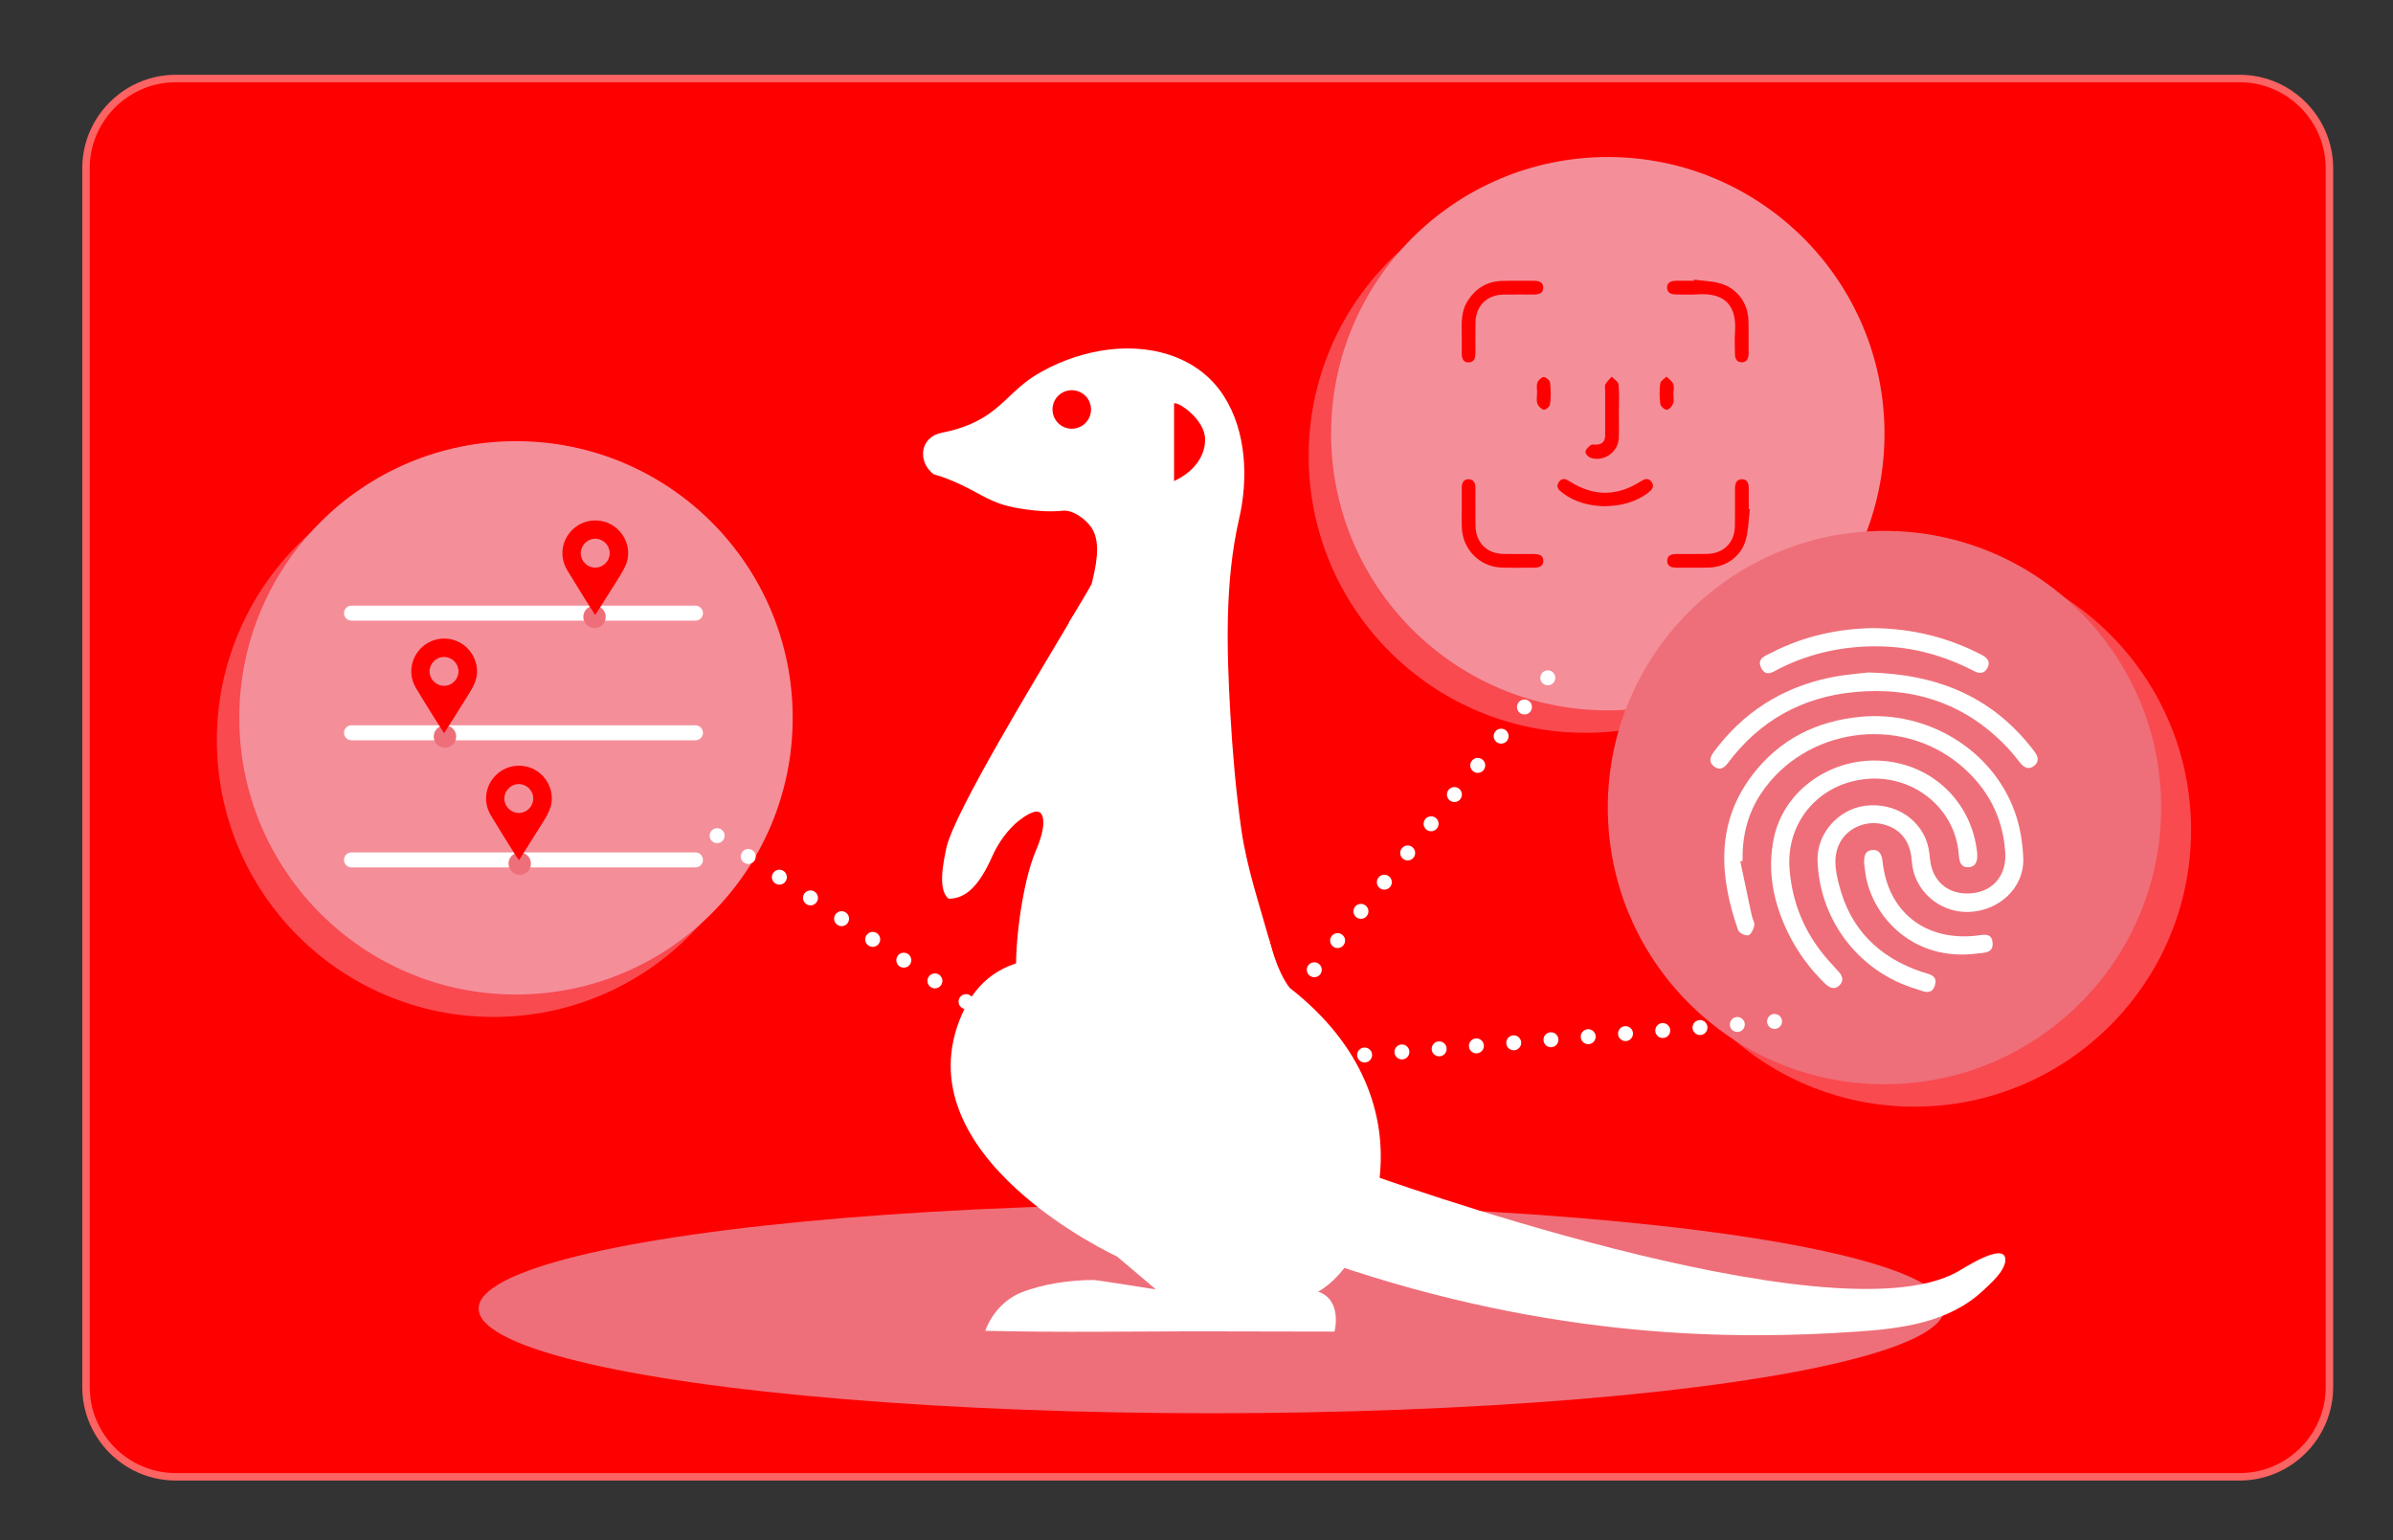 <?xml version="1.0" encoding="utf-8"?>
<!-- Generator: Adobe Illustrator 25.2.1, SVG Export Plug-In . SVG Version: 6.00 Build 0)  -->
<svg version="1.1" id="Layer_1" xmlns="http://www.w3.org/2000/svg" xmlns:xlink="http://www.w3.org/1999/xlink" x="0px" y="0px"
	 viewBox="0 0 320 206" style="enable-background:new 0 0 320 206;" xml:space="preserve">
<rect x="0" y="0" width="320" height="206" fill="#333333" stroke="none"/>
<style type="text/css">
	.st0{fill:#FF0000;stroke:#FC6363;stroke-miterlimit:10;}
	.st1{fill:#EE6F79;}
	.st2{fill:none;stroke:#FCDCDF;stroke-miterlimit:10;}
	.st3{opacity:0.52;fill:#F48F9A;}
	.st4{fill:#FFFFFF;}
	.st5{fill:#F48F9A;}
	.st6{stroke:#FFFFFF;stroke-width:2;stroke-linecap:round;stroke-miterlimit:10;}
	.st7{fill:#FF0000;}
</style>
<path class="st0" d="M299.5,197.5h-276c-6.6,0-12-5.4-12-12v-163c0-6.6,5.4-12,12-12h276c6.6,0,12,5.4,12,12v163
	C311.5,192.1,306.1,197.5,299.5,197.5z"/>
<ellipse class="st1" cx="162" cy="175" rx="98" ry="14"/>
<g>
	<g>
		<path class="st2" d="M238.85,214.66"/>
	</g>
</g>
<circle class="st3" cx="256" cy="111" r="37"/>
<circle class="st3" cx="66" cy="99" r="37"/>
<g>
	<g>
		<g>
			<path class="st4" d="M124.86,63.43c2.27,0.62,4.35,1.7,6.4,2.82c2.17,1.18,3.67,1.57,6.09,1.9c1.59,0.22,3.19,0.31,4.79,0.15
				c1.34-0.14,3.18,1.21,3.9,2.39c1.25,2.09,0.45,5.2-0.05,7.38c-0.48,0.9-1.58,2.74-3.04,5.14c0.88,8.23,2.98,19.58-3.67,25.64
				c0.72,1.43-0.37,3.98-0.87,5.19c-1.63,4-2.61,11.34-2.54,15.64c2.85,0.26,36.95,6.83,36.95,6.83c-1.06-3.64-2.1-7.29-3.13-10.94
				c-1.36-4.85-2.98-9.65-3.7-14.65c-0.72-5.08-1.18-10.42-1.47-15.55c-0.48-8.53-0.75-17.63,1.18-26c1.22-5.31,1-11.6-2.01-16.35
				c-3.54-5.58-10.32-7.18-16.52-6.11c-3.12,0.54-6.15,1.69-8.84,3.36c-2,1.25-3.53,3.06-5.35,4.53c-2.02,1.63-4.44,2.58-6.99,3.06
				C122.98,58.43,122.65,61.75,124.86,63.43z M157,53.97c0.39-0.39,4.15,2.07,4.15,4.79c0,3.91-4.15,5.57-4.15,5.57V53.97z
				 M140.87,53.96c0.44-1.35,1.9-2.09,3.25-1.65c1.35,0.44,2.09,1.9,1.65,3.25s-1.9,2.09-3.25,1.65
				C141.17,56.76,140.43,55.31,140.87,53.96z"/>
		</g>
		<path class="st4" d="M169.18,139.75c0,0-32.22-23.1-40.55-4.09s20.75,32.38,20.75,32.38l5.19,4.4c0,0-7.86-1.26-8.33-1.26
			c-3.14,0-6.8,0.52-9.71,1.69c-2.23,0.9-3.96,2.87-4.78,5.11c5.3,0.11,9.91,0.14,14.89,0.12c5.4-0.01,10.81-0.07,16.21-0.05
			c5.2,0.02,10.41,0.03,15.61,0.03c0,0,1.1-4.24-2.2-5.34c7.23-3.93,16.16-25.07-3.8-40.63c-1.73-2.2-2.77-6.55-2.77-6.55
			L153,117.43l-11.32,7.07l2.04,11.79l12.1,16.35"/>
		<path class="st4" d="M182.7,156.88c0,0,62.24,22.63,79.06,13.2c0.87-0.49,6.1-3.9,6.39-1.79c0.21,1.51-2.06,3.46-3.05,4.38
			c-4.59,4.24-10.88,5.01-16.85,5.42c-16.03,1.1-40.39,1.1-70.26-9.12"/>
		<g>
			<path class="st4" d="M139.45,109.16c-0.07-0.15-0.17-0.29-0.28-0.41c-0.64-0.68-2.18,0.44-2.83,0.93
				c-1.53,1.16-2.86,3.06-3.65,4.83c-1.81,4.1-3.63,5.68-5.83,5.68c-1.56-1.19-0.65-5.16-0.26-7.01
				c1.32-4.97,11.24-21.31,16.52-30.19C144.01,91.39,146.1,102.97,139.45,109.16z"/>
		</g>
	</g>
</g>
<circle class="st5" cx="69" cy="96" r="37"/>
<circle class="st3" cx="212" cy="61" r="37"/>
<circle class="st5" cx="215" cy="58" r="37"/>
<circle class="st1" cx="252" cy="108" r="37"/>
<line class="st6" x1="47" y1="82" x2="93" y2="82"/>
<circle class="st1" cx="79.5" cy="82.5" r="1.5"/>
<line class="st6" x1="47" y1="98" x2="93" y2="98"/>
<g id="OXa2Jv_1_">
	<g>
		<path class="st7" d="M79.6,82.25c-0.5-0.78-0.96-1.47-1.4-2.18c-0.79-1.28-1.59-2.55-2.36-3.84c-1.07-1.79-0.76-3.99,0.75-5.43
			c1.47-1.4,3.75-1.6,5.44-0.47c1.71,1.14,2.45,3.35,1.65,5.23c-0.39,0.92-0.98,1.76-1.51,2.62C81.34,79.51,80.49,80.84,79.6,82.25z
			 M79.61,75.91c1.06-0.01,1.92-0.88,1.92-1.93c0-1.06-0.87-1.93-1.93-1.93c-1.07,0-1.95,0.89-1.94,1.96
			C77.68,75.06,78.55,75.92,79.61,75.91z"/>
	</g>
</g>
<circle class="st1" cx="59.5" cy="98.5" r="1.5"/>
<g id="OXa2Jv_2_">
	<g>
		<path class="st7" d="M59.39,98.05c-0.5-0.78-0.96-1.47-1.4-2.18c-0.79-1.28-1.59-2.55-2.36-3.84c-1.07-1.79-0.76-3.99,0.75-5.43
			c1.47-1.4,3.75-1.6,5.44-0.47c1.71,1.14,2.45,3.35,1.65,5.23c-0.39,0.92-0.98,1.76-1.51,2.62C61.13,95.32,60.28,96.64,59.39,98.05
			z M59.39,91.72c1.06-0.01,1.92-0.88,1.92-1.93c0-1.06-0.87-1.93-1.93-1.93c-1.07,0-1.95,0.89-1.94,1.96
			C57.46,90.86,58.33,91.72,59.39,91.72z"/>
	</g>
</g>
<line class="st6" x1="47" y1="115" x2="93" y2="115"/>
<circle class="st1" cx="69.5" cy="115.5" r="1.5"/>
<g id="OXa2Jv_3_">
	<g>
		<path class="st7" d="M69.39,115.05c-0.5-0.78-0.96-1.47-1.4-2.18c-0.79-1.28-1.59-2.55-2.36-3.84c-1.07-1.79-0.76-3.99,0.75-5.43
			c1.47-1.4,3.75-1.6,5.44-0.47c1.71,1.14,2.45,3.35,1.65,5.23c-0.39,0.92-0.98,1.76-1.51,2.62
			C71.13,112.32,70.28,113.64,69.39,115.05z M69.39,108.72c1.06-0.01,1.92-0.88,1.92-1.93c0-1.06-0.87-1.93-1.93-1.93
			c-1.07,0-1.95,0.89-1.94,1.96C67.46,107.86,68.33,108.72,69.39,108.72z"/>
	</g>
</g>
<g>
	<path class="st7" d="M195.47,68.09c0-0.95,0-1.91,0-2.86c0-0.63,0.22-1.16,0.93-1.14c0.7,0.02,0.9,0.55,0.9,1.18
		c0,1.68-0.01,3.35,0.01,5.03c0.03,2.28,1.5,3.75,3.78,3.78c1.31,0.02,2.63,0.01,3.95,0.01c0.67,0,1.35,0.1,1.34,0.93
		c-0.01,0.76-0.63,0.9-1.28,0.9c-1.45,0-2.89,0.03-4.34-0.02c-2.89-0.1-5.18-2.44-5.28-5.35C195.45,69.73,195.47,68.91,195.47,68.09
		C195.47,68.09,195.47,68.09,195.47,68.09z"/>
	<path class="st7" d="M195.47,44.84c-0.03-1.61-0.12-3.23,0.83-4.67c1.07-1.63,2.56-2.53,4.5-2.6c1.41-0.05,2.83-0.01,4.24-0.02
		c0.68,0,1.34,0.11,1.33,0.95c-0.02,0.76-0.64,0.89-1.29,0.89c-1.35,0-2.7-0.02-4.05,0.01c-2.22,0.04-3.69,1.51-3.72,3.74
		c-0.02,1.35-0.01,2.7-0.01,4.05c0,0.65-0.14,1.26-0.9,1.28c-0.76,0.02-0.94-0.59-0.93-1.24C195.47,46.42,195.47,45.63,195.47,44.84
		z"/>
	<path class="st7" d="M234,68.1c-0.18,1.39-0.18,2.83-0.57,4.16c-0.63,2.18-2.62,3.57-4.87,3.64c-1.45,0.05-2.89,0.01-4.34,0.02
		c-0.65,0-1.27-0.14-1.28-0.89c-0.01-0.83,0.66-0.94,1.33-0.94c1.32,0,2.63,0.01,3.95-0.01c2.27-0.04,3.75-1.5,3.78-3.78
		c0.02-1.64,0.01-3.29,0.01-4.93c0-0.64,0.13-1.26,0.9-1.28c0.76-0.02,0.94,0.58,0.94,1.24c0,0.92,0,1.84,0,2.76
		C233.89,68.09,233.95,68.1,234,68.1z"/>
	<path class="st7" d="M226.53,37.4c1.19,0.16,2.43,0.18,3.57,0.52c2.22,0.66,3.64,2.63,3.71,4.93c0.04,1.45,0.01,2.89,0.02,4.34
		c0,0.65-0.16,1.26-0.92,1.26c-0.76,0-0.92-0.61-0.91-1.26c0-0.92-0.06-1.85,0.01-2.76c0.27-3.59-1.38-5.34-5.11-5.06
		c-0.92,0.07-1.84,0-2.76,0.01c-0.62,0-1.18-0.18-1.21-0.87c-0.03-0.76,0.55-0.96,1.21-0.96c0.79,0,1.58,0,2.37,0
		C226.52,37.5,226.53,37.45,226.53,37.4z"/>
	<path class="st7" d="M214.45,67.7c-1.9-0.06-3.83-0.51-5.49-1.77c-0.49-0.37-0.97-0.8-0.5-1.47c0.46-0.66,0.98-0.38,1.53-0.03
		c3.11,1.96,6.24,1.96,9.35-0.02c0.57-0.36,1.09-0.58,1.53,0.07c0.42,0.62,0,1.05-0.46,1.41C218.69,67.19,216.71,67.68,214.45,67.7z
		"/>
	<path class="st7" d="M216.48,55.14c0,1.15,0.03,2.3-0.01,3.45c-0.07,1.87-2.02,3.24-3.78,2.63c-0.3-0.1-0.71-0.55-0.68-0.81
		c0.03-0.32,0.42-0.65,0.72-0.89c0.15-0.12,0.44-0.06,0.67-0.06c0.86,0,1.25-0.43,1.25-1.28c-0.01-1.97,0-3.94,0-5.91
		c0-0.3-0.09-0.64,0.03-0.87c0.21-0.38,0.56-0.69,0.84-1.03c0.32,0.34,0.88,0.67,0.91,1.04C216.55,52.64,216.48,53.89,216.48,55.14z
		"/>
	<path class="st7" d="M223.77,52.69c0,0.42,0.11,0.9-0.03,1.26c-0.14,0.36-0.54,0.84-0.85,0.85c-0.3,0.01-0.83-0.48-0.87-0.8
		c-0.12-0.9-0.12-1.83-0.01-2.73c0.04-0.33,0.54-0.6,0.84-0.9c0.31,0.32,0.74,0.58,0.89,0.96C223.9,51.72,223.78,52.23,223.77,52.69
		C223.78,52.69,223.77,52.69,223.77,52.69z"/>
	<path class="st7" d="M205.55,52.52c0-0.46-0.11-0.95,0.04-1.36c0.12-0.32,0.55-0.74,0.84-0.74c0.3,0,0.81,0.44,0.85,0.72
		c0.11,0.97,0.11,1.96,0,2.93c-0.03,0.29-0.59,0.78-0.83,0.73c-0.34-0.06-0.75-0.48-0.87-0.83c-0.15-0.44-0.04-0.97-0.04-1.46
		C205.54,52.52,205.54,52.52,205.55,52.52z"/>
</g>
<g>
	<g>
		<path class="st4" d="M232.72,115.2c0.51,2.42,1.01,4.84,1.53,7.25c0.1,0.45,0.42,0.92,0.34,1.32c-0.1,0.49-0.43,1.21-0.8,1.31
			c-0.38,0.1-1.23-0.31-1.36-0.68c-2.51-7.2-3.02-14.29,1.91-20.77c3.61-4.73,8.52-7.21,14.46-7.77
			c8.91-0.85,17.59,4.35,20.61,12.67c0.72,1.98,1.07,4.18,1.15,6.29c0.13,3.9-3.24,7.03-7.34,7.14c-3.94,0.11-7.33-2.93-7.57-6.81
			c-0.17-2.66-1.51-4.35-3.9-4.93c-2.19-0.53-4.58,0.45-5.65,2.37c-1.03,1.84-0.67,3.79-0.2,5.66c1.49,5.97,5.32,9.78,11.09,11.73
			c0.88,0.3,2.17,0.39,1.76,1.77c-0.45,1.49-1.66,0.76-2.55,0.5c-7.63-2.3-12.89-9.18-13.15-17.16c-0.12-3.57,2.73-6.86,6.37-7.33
			c4.04-0.52,7.71,1.94,8.47,5.69c0.09,0.45,0.15,0.91,0.19,1.38c0.28,3.07,2.49,4.91,5.58,4.63c2.91-0.26,4.7-2.46,4.49-5.49
			c-0.32-4.76-2.39-8.62-6.02-11.66c-8.12-6.8-20.8-4.98-26.65,3.83c-1.81,2.72-2.52,5.75-2.46,8.99
			C232.92,115.16,232.82,115.18,232.72,115.2z"/>
	</g>
	<g>
		<path class="st4" d="M250.64,101.71c7.03,0,12.74,4.95,13.69,11.85c0.03,0.21,0.06,0.42,0.07,0.63c0.05,0.88-0.14,1.72-1.15,1.79
			c-1.02,0.06-1.25-0.73-1.31-1.63c-0.4-6.1-5.88-10.68-12.17-10.19c-6.47,0.5-10.95,5.75-10.47,12.03
			c0.39,5.06,2.38,9.31,5.84,12.95c0.2,0.21,0.38,0.45,0.59,0.66c0.6,0.6,0.94,1.29,0.25,1.97c-0.69,0.68-1.36,0.32-1.97-0.27
			c-2.01-1.96-3.64-4.19-4.88-6.7c-1.98-4.04-2.85-8.3-1.92-12.74C238.47,106.03,244.21,101.71,250.64,101.71z"/>
	</g>
	<g>
		<path class="st4" d="M249.88,89.93c9.26,0.23,16.36,3.26,21.71,9.98c0.18,0.23,0.36,0.47,0.53,0.7c0.45,0.62,0.57,1.25-0.09,1.79
			c-0.72,0.59-1.33,0.27-1.85-0.34c-0.54-0.64-1.04-1.33-1.61-1.94c-5.57-5.96-12.49-8.31-20.52-7.57
			c-7.05,0.65-12.73,3.81-16.99,9.49c-0.48,0.64-1.05,1.05-1.81,0.49c-0.82-0.6-0.57-1.3-0.07-1.98c3.9-5.27,9.08-8.58,15.47-9.92
			C246.64,90.2,248.66,90.08,249.88,89.93z"/>
	</g>
	<g>
		<path class="st4" d="M250.42,84c5.35,0.05,10.08,1.25,14.53,3.55c0.77,0.39,1.28,0.91,0.81,1.79c-0.42,0.8-1.11,0.76-1.84,0.38
			c-3.95-2.05-8.14-3.21-12.59-3.28c-4.65-0.08-9.11,0.85-13.3,2.93c-0.83,0.41-1.85,1.26-2.5-0.01c-0.69-1.33,0.61-1.68,1.48-2.13
			C241.32,85.02,245.94,84.07,250.42,84z"/>
	</g>
	<g>
		<path class="st4" d="M249.28,115.5c-0.02-0.85,0.01-1.73,1.09-1.82c1.04-0.08,1.28,0.72,1.38,1.59
			c0.73,6.68,5.67,10.58,12.45,9.87c0.94-0.1,2.15-0.51,2.26,0.96c0.11,1.39-1.14,1.3-2.08,1.42c-8.57,1.13-13.99-4.97-14.9-10.52
			C249.4,116.5,249.35,116,249.28,115.5z"/>
	</g>
</g>
<g>
	<g>
		<g>
			<circle class="st4" cx="206.98" cy="90.65" r="1"/>
		</g>
		<g>
			<circle class="st4" cx="203.86" cy="94.55" r="1"/>
		</g>
		<g>
			<circle class="st4" cx="200.74" cy="98.45" r="1"/>
		</g>
		<g>
			<circle class="st4" cx="197.61" cy="102.36" r="1"/>
		</g>
		<g>
			<circle class="st4" cx="194.49" cy="106.26" r="1"/>
		</g>
		<g>
			<circle class="st4" cx="191.37" cy="110.17" r="1"/>
		</g>
		<g>
			<circle class="st4" cx="188.24" cy="114.07" r="1"/>
		</g>
		<g>
			<circle class="st4" cx="185.12" cy="117.98" r="1"/>
		</g>
		<g>
			<circle class="st4" cx="181.99" cy="121.88" r="1"/>
		</g>
		<g>
			<circle class="st4" cx="178.87" cy="125.79" r="1"/>
		</g>
		<g>
			<circle class="st4" cx="175.75" cy="129.69" r="1"/>
		</g>
		<g>
			<circle class="st4" cx="172.62" cy="133.6" r="1"/>
		</g>
		<g>
			<circle class="st4" cx="169.5" cy="137.5" r="1"/>
		</g>
	</g>
</g>
<g>
	<g>
		<g>
			<circle class="st4" cx="237.3" cy="136.6" r="1"/>
		</g>
		<g>
			<circle class="st4" cx="232.32" cy="137.01" r="1"/>
		</g>
		<g>
			<circle class="st4" cx="227.33" cy="137.42" r="1"/>
		</g>
		<g>
			<circle class="st4" cx="222.35" cy="137.82" r="1"/>
		</g>
		<g>
			<circle class="st4" cx="217.37" cy="138.23" r="1"/>
		</g>
		<g>
			<circle class="st4" cx="212.38" cy="138.64" r="1"/>
		</g>
		<g>
			<circle class="st4" cx="207.4" cy="139.05" r="1"/>
		</g>
		<g>
			<circle class="st4" cx="202.42" cy="139.46" r="1"/>
		</g>
		<g>
			<circle class="st4" cx="197.43" cy="139.87" r="1"/>
		</g>
		<g>
			<circle class="st4" cx="192.45" cy="140.27" r="1"/>
		</g>
		<g>
			<circle class="st4" cx="187.47" cy="140.68" r="1"/>
		</g>
		<g>
			<circle class="st4" cx="182.48" cy="141.09" r="1"/>
		</g>
		<g>
			<circle class="st4" cx="177.5" cy="141.5" r="1"/>
		</g>
	</g>
</g>
<g>
	<g>
		<g>
			<circle class="st4" cx="95.9" cy="111.76" r="1"/>
		</g>
		<g>
			<circle class="st4" cx="100.06" cy="114.54" r="1"/>
		</g>
		<g>
			<circle class="st4" cx="104.22" cy="117.31" r="1"/>
		</g>
		<g>
			<circle class="st4" cx="108.38" cy="120.08" r="1"/>
		</g>
		<g>
			<circle class="st4" cx="112.54" cy="122.86" r="1"/>
		</g>
		<g>
			<circle class="st4" cx="116.7" cy="125.63" r="1"/>
		</g>
		<g>
			<circle class="st4" cx="120.86" cy="128.41" r="1"/>
		</g>
		<g>
			<circle class="st4" cx="125.02" cy="131.18" r="1"/>
		</g>
		<g>
			<circle class="st4" cx="129.18" cy="133.95" r="1"/>
		</g>
		<g>
			<circle class="st4" cx="133.34" cy="136.73" r="1"/>
		</g>
		<g>
			<circle class="st4" cx="137.5" cy="139.5" r="1"/>
		</g>
	</g>
</g>
</svg>
